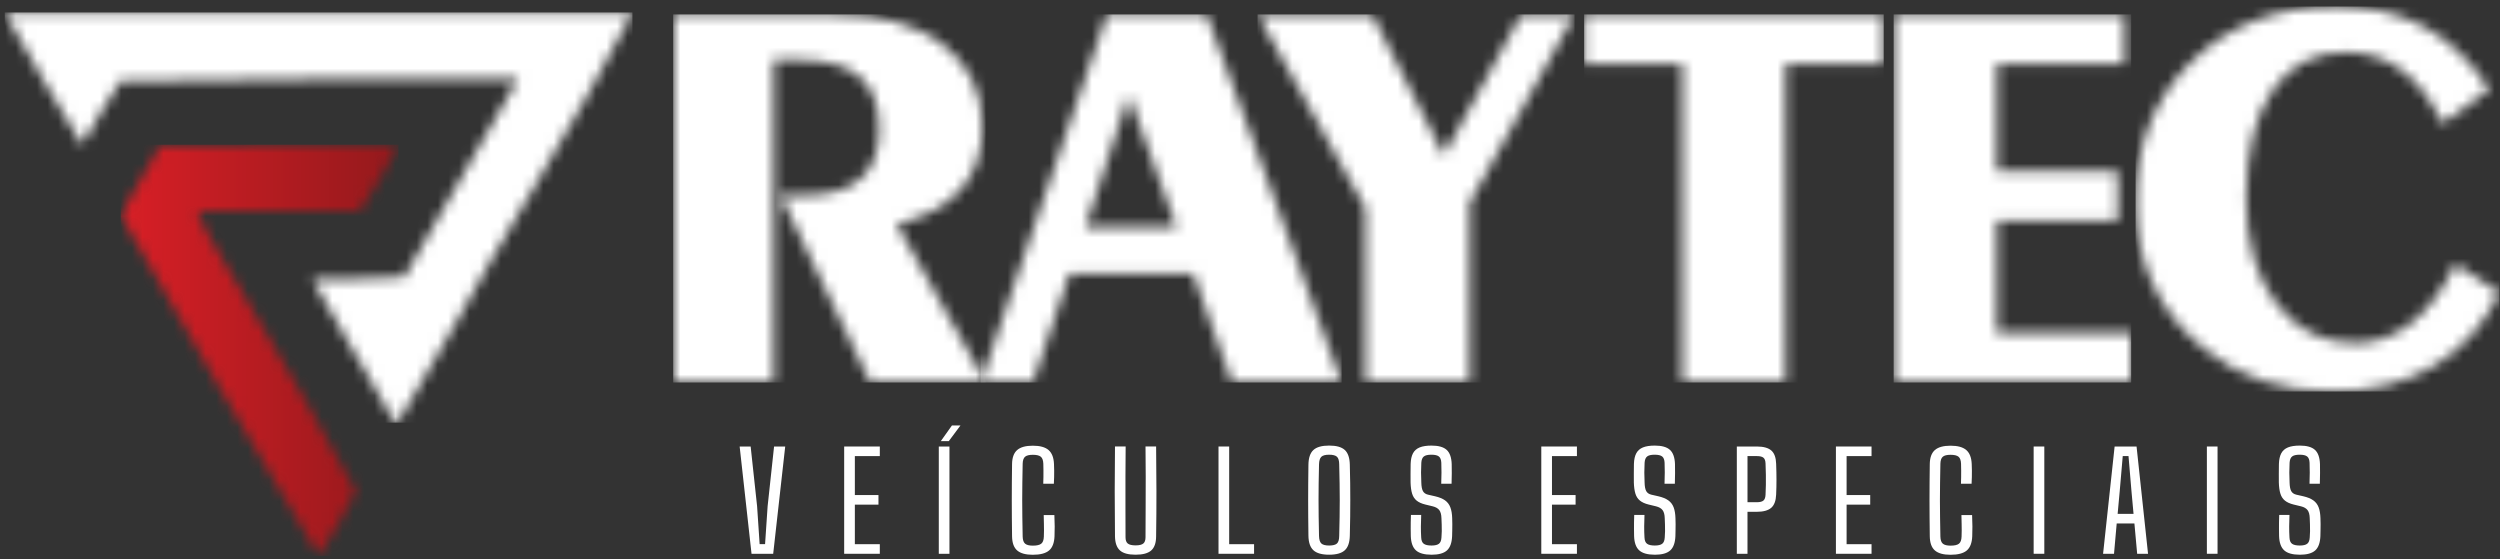 <svg width="237" height="53" viewBox="0 0 237 53" fill="none" xmlns="http://www.w3.org/2000/svg">
<rect x="0" y="0" width="237" height="53" fill="#333333" stroke="none"/>
<mask id="mask0_3643_314" style="mask-type:luminance" maskUnits="userSpaceOnUse" x="63" y="1" width="31" height="36">
<path d="M63.817 36.26V1.365H79.051C83.437 1.365 86.877 2.318 89.382 4.224C91.879 6.13 93.126 8.73 93.126 12.034C93.126 14.448 92.448 16.435 91.085 17.966C89.731 19.507 87.698 20.602 84.996 21.243L93.438 36.259H82.501L73.98 18.517H76.173C78.597 18.517 80.398 18 81.574 16.958C82.751 15.925 83.34 14.358 83.34 12.247C83.34 10.02 82.734 8.373 81.513 7.295C80.291 6.226 78.393 5.693 75.808 5.693H73.338V36.259H63.819L63.817 36.26Z" fill="white"/>
</mask>
<g mask="url(#mask0_3643_314)">
<path d="M93.438 1.366H63.817V36.261H93.438V1.366Z" fill="white"/>
</g>
<mask id="mask1_3643_314" style="mask-type:luminance" maskUnits="userSpaceOnUse" x="92" y="1" width="36" height="36">
<path d="M92.958 36.26L104.947 1.365H114.396L127.187 36.26H116.792L113.111 25.946H101.389L97.922 36.26H92.957H92.958ZM102.906 21.512H111.525L107.006 9.007L102.906 21.512Z" fill="white"/>
</mask>
<g mask="url(#mask1_3643_314)">
<path d="M127.188 1.367H92.958V36.261H127.188V1.367Z" fill="white"/>
</g>
<mask id="mask2_3643_314" style="mask-type:luminance" maskUnits="userSpaceOnUse" x="119" y="1" width="31" height="36">
<path d="M129.43 36.26V19.74L119.215 1.366H130.08L136.872 14.726L144.209 1.366H149.272L139.324 19.214V36.26H129.43Z" fill="white"/>
</mask>
<g mask="url(#mask2_3643_314)">
<path d="M149.272 1.366H119.215V36.261H149.272V1.366Z" fill="white"/>
</g>
<mask id="mask3_3643_314" style="mask-type:luminance" maskUnits="userSpaceOnUse" x="150" y="1" width="29" height="36">
<path d="M159.482 36.26V6.068H150.176V1.366H178.576V6.068H169.27V36.26H159.482Z" fill="white"/>
</mask>
<g mask="url(#mask3_3643_314)">
<path d="M178.576 1.366H150.176V36.261H178.576V1.366Z" fill="white"/>
</g>
<mask id="mask4_3643_314" style="mask-type:luminance" maskUnits="userSpaceOnUse" x="179" y="1" width="24" height="36">
<path d="M179.518 36.26V1.366H201.392V6.068H189.305V16.221H200.751V20.924H189.305V31.558H202.035V36.26H179.518Z" fill="white"/>
</mask>
<g mask="url(#mask4_3643_314)">
<path d="M202.035 1.366H179.518V36.261H202.035V1.366Z" fill="white"/>
</g>
<mask id="mask5_3643_314" style="mask-type:luminance" maskUnits="userSpaceOnUse" x="202" y="0" width="35" height="38">
<path d="M236.952 27.746C235.49 30.791 233.405 33.117 230.694 34.711C227.993 36.313 224.794 37.115 221.103 37.115C218.714 37.115 216.503 36.776 214.471 36.1C212.431 35.423 210.602 34.416 208.98 33.099C206.805 31.344 205.174 29.296 204.086 26.954C202.999 24.612 202.455 22.02 202.455 19.17C202.455 13.738 204.229 9.293 207.768 5.82C211.316 2.356 215.871 0.619 221.442 0.619C224.642 0.619 227.432 1.26 229.812 2.534C232.183 3.816 234.243 5.793 235.989 8.465L231.551 11.734C230.49 9.471 229.189 7.771 227.664 6.639C226.132 5.508 224.384 4.947 222.414 4.947C219.401 4.947 217.074 6.158 215.416 8.589C213.767 11.012 212.938 14.44 212.938 18.876C212.938 22.964 213.882 26.259 215.781 28.763C217.68 31.265 220.167 32.521 223.251 32.521C225.195 32.521 226.968 31.889 228.573 30.633C230.177 29.368 231.577 27.506 232.771 25.03L236.951 27.747L236.952 27.746Z" fill="white"/>
</mask>
<g mask="url(#mask5_3643_314)">
<path d="M236.951 0.618H202.455V37.116H236.951V0.618Z" fill="white"/>
</g>
<path d="M71.245 52.498L70.119 42.329H71.162L71.773 47.992L72.014 51.584H72.529L72.771 47.992L73.382 42.329H74.438L73.299 52.498H71.245Z" fill="white"/>
<path d="M80.028 52.498V42.329H83.406V43.238H81.04V46.931H83.279V47.84H81.04V51.589H83.406V52.498H80.028Z" fill="white"/>
<path d="M89.188 41.821L90.243 40.334H91.052L89.945 41.821H89.188ZM88.998 52.498V42.33H90.008V52.498H88.998Z" fill="white"/>
<path d="M97.915 52.593C97.241 52.593 96.746 52.458 96.431 52.186C96.115 51.914 95.952 51.466 95.943 50.838C95.934 50.215 95.928 49.622 95.924 49.061C95.919 48.499 95.917 47.95 95.917 47.412C95.917 46.874 95.919 46.325 95.924 45.766C95.928 45.206 95.934 44.615 95.943 43.993C95.951 43.379 96.114 42.934 96.431 42.661C96.746 42.388 97.241 42.252 97.915 42.252C98.589 42.252 99.085 42.389 99.404 42.664C99.722 42.939 99.894 43.382 99.919 43.993C99.928 44.213 99.934 44.422 99.936 44.624C99.938 44.825 99.936 45.026 99.931 45.225C99.927 45.425 99.919 45.636 99.906 45.861H98.9C98.908 45.632 98.915 45.416 98.917 45.212C98.919 45.008 98.919 44.805 98.919 44.602C98.919 44.4 98.915 44.185 98.907 43.961C98.895 43.638 98.814 43.416 98.665 43.295C98.517 43.174 98.267 43.115 97.915 43.115C97.564 43.115 97.328 43.174 97.182 43.295C97.035 43.416 96.957 43.638 96.949 43.961C96.937 44.626 96.926 45.236 96.918 45.793C96.909 46.35 96.906 46.89 96.906 47.413C96.906 47.937 96.91 48.477 96.918 49.034C96.926 49.591 96.937 50.205 96.949 50.875C96.958 51.197 97.037 51.42 97.184 51.543C97.332 51.666 97.576 51.727 97.915 51.727C98.288 51.727 98.553 51.666 98.708 51.543C98.862 51.42 98.945 51.197 98.957 50.875C98.965 50.68 98.97 50.487 98.97 50.299C98.97 50.111 98.968 49.899 98.963 49.664C98.959 49.429 98.953 49.151 98.944 48.829H99.955C99.972 49.236 99.983 49.594 99.985 49.905C99.987 50.216 99.981 50.528 99.968 50.837C99.943 51.465 99.771 51.913 99.451 52.185C99.131 52.456 98.618 52.592 97.914 52.592" fill="white"/>
<path d="M107.653 52.586C106.963 52.586 106.468 52.451 106.169 52.179C105.87 51.909 105.713 51.468 105.701 50.857C105.684 49.426 105.675 48.004 105.675 46.592C105.675 45.181 105.684 43.76 105.701 42.328H106.712C106.703 43.281 106.697 44.237 106.693 45.194C106.688 46.152 106.688 47.109 106.693 48.067C106.697 49.024 106.7 49.979 106.7 50.933C106.7 51.213 106.771 51.41 106.913 51.526C107.056 51.642 107.302 51.702 107.653 51.702C108.005 51.702 108.244 51.642 108.384 51.526C108.524 51.41 108.595 51.213 108.595 50.933C108.599 49.98 108.604 49.024 108.607 48.067C108.612 47.109 108.614 46.152 108.614 45.194C108.614 44.237 108.607 43.282 108.595 42.328H109.6C109.617 43.759 109.628 45.181 109.63 46.592C109.633 48.003 109.621 49.425 109.6 50.857C109.596 51.467 109.443 51.907 109.14 52.179C108.837 52.451 108.341 52.586 107.653 52.586Z" fill="white"/>
<path d="M115.515 52.498V42.329H116.526V51.589H118.886V52.498H115.515Z" fill="white"/>
<path d="M126.004 51.716C126.36 51.716 126.608 51.65 126.746 51.522C126.883 51.392 126.954 51.155 126.957 50.808C126.974 50.156 126.986 49.556 126.995 49.009C127.003 48.462 127.008 47.933 127.008 47.421C127.008 46.909 127.003 46.376 126.995 45.828C126.986 45.279 126.974 44.679 126.957 44.021C126.953 43.673 126.883 43.434 126.746 43.303C126.608 43.172 126.36 43.106 126.004 43.106C125.648 43.106 125.401 43.172 125.264 43.303C125.126 43.434 125.052 43.673 125.043 44.021C125.026 44.661 125.015 45.251 125.009 45.794C125.003 46.336 124.998 46.863 124.998 47.376C124.998 47.89 125.003 48.421 125.009 48.974C125.016 49.526 125.026 50.139 125.043 50.808C125.052 51.156 125.126 51.393 125.264 51.522C125.401 51.651 125.648 51.716 126.004 51.716ZM126.004 52.586C125.312 52.586 124.814 52.444 124.509 52.162C124.203 51.88 124.047 51.419 124.039 50.775C124.03 50.131 124.024 49.534 124.02 48.986C124.015 48.437 124.013 47.903 124.013 47.384C124.013 46.865 124.015 46.335 124.02 45.795C124.024 45.255 124.03 44.676 124.039 44.058C124.047 43.409 124.205 42.944 124.509 42.662C124.815 42.38 125.313 42.24 126.004 42.24C126.694 42.24 127.187 42.38 127.49 42.662C127.794 42.944 127.95 43.41 127.963 44.058C127.979 44.676 127.993 45.255 127.998 45.795C128.005 46.335 128.007 46.864 128.007 47.384C128.007 47.904 128.005 48.437 127.998 48.986C127.992 49.534 127.979 50.132 127.963 50.775C127.95 51.42 127.794 51.882 127.49 52.162C127.187 52.444 126.691 52.586 126.004 52.586Z" fill="white"/>
<path d="M135.71 52.587C135.027 52.587 134.536 52.449 134.232 52.175C133.929 51.902 133.766 51.453 133.744 50.826C133.74 50.584 133.738 50.358 133.735 50.148C133.733 49.938 133.733 49.727 133.738 49.513C133.742 49.299 133.749 49.068 133.757 48.818H134.729C134.713 49.195 134.704 49.556 134.701 49.901C134.699 50.247 134.708 50.598 134.729 50.954C134.742 51.238 134.822 51.435 134.969 51.546C135.116 51.658 135.361 51.716 135.709 51.716C136.036 51.716 136.271 51.659 136.413 51.546C136.555 51.435 136.634 51.238 136.65 50.954C136.667 50.771 136.678 50.572 136.68 50.359C136.682 50.145 136.68 49.932 136.673 49.721C136.666 49.51 136.658 49.311 136.649 49.124C136.64 48.785 136.573 48.531 136.446 48.361C136.318 48.191 136.111 48.071 135.822 47.999L135.116 47.828C134.768 47.742 134.494 47.617 134.295 47.455C134.096 47.292 133.954 47.074 133.869 46.798C133.784 46.523 133.735 46.173 133.722 45.749C133.717 45.474 133.717 45.186 133.72 44.887C133.722 44.588 133.724 44.287 133.729 43.982C133.741 43.563 133.816 43.226 133.951 42.972C134.087 42.718 134.3 42.531 134.585 42.415C134.872 42.299 135.244 42.242 135.707 42.242C136.368 42.242 136.847 42.377 137.144 42.649C137.441 42.919 137.6 43.369 137.621 43.997C137.63 44.26 137.631 44.547 137.628 44.864C137.623 45.179 137.618 45.512 137.609 45.859H136.629C136.642 45.47 136.65 45.115 136.653 44.797C136.655 44.48 136.648 44.17 136.636 43.869C136.624 43.585 136.546 43.386 136.406 43.274C136.266 43.162 136.029 43.106 135.694 43.106C135.36 43.106 135.122 43.161 134.98 43.274C134.838 43.386 134.757 43.585 134.741 43.869C134.724 44.191 134.715 44.502 134.715 44.803C134.715 45.104 134.724 45.419 134.741 45.75C134.75 46.115 134.8 46.381 134.893 46.553C134.986 46.726 135.147 46.84 135.377 46.895L136.045 47.047C136.443 47.14 136.759 47.269 136.991 47.435C137.221 47.6 137.389 47.821 137.493 48.096C137.598 48.371 137.655 48.714 137.667 49.125C137.676 49.303 137.679 49.489 137.679 49.686C137.679 49.883 137.677 50.08 137.673 50.276C137.668 50.47 137.664 50.655 137.66 50.828C137.634 51.456 137.473 51.904 137.174 52.177C136.875 52.45 136.385 52.589 135.707 52.589" fill="white"/>
<path d="M146.115 52.498V42.329H149.493V43.238H147.127V46.931H149.366V47.84H147.127V51.589H149.493V52.498H146.115Z" fill="white"/>
<path d="M156.878 52.587C156.195 52.587 155.703 52.449 155.4 52.175C155.097 51.902 154.933 51.453 154.912 50.826C154.907 50.584 154.905 50.358 154.903 50.148C154.901 49.938 154.901 49.727 154.905 49.513C154.91 49.299 154.916 49.068 154.924 48.818H155.897C155.88 49.195 155.871 49.556 155.869 49.901C155.867 50.247 155.876 50.598 155.897 50.954C155.909 51.238 155.99 51.435 156.137 51.546C156.283 51.658 156.528 51.716 156.876 51.716C157.203 51.716 157.438 51.659 157.581 51.546C157.723 51.435 157.801 51.238 157.818 50.954C157.835 50.771 157.846 50.572 157.847 50.359C157.849 50.145 157.847 49.932 157.84 49.721C157.834 49.51 157.826 49.311 157.817 49.124C157.808 48.785 157.741 48.531 157.613 48.361C157.485 48.191 157.278 48.071 156.99 47.999L156.283 47.828C155.935 47.742 155.662 47.617 155.463 47.455C155.263 47.292 155.121 47.074 155.036 46.798C154.951 46.523 154.903 46.173 154.889 45.749C154.885 45.474 154.885 45.186 154.887 44.887C154.889 44.588 154.892 44.287 154.896 43.982C154.908 43.563 154.983 43.226 155.119 42.972C155.254 42.718 155.467 42.531 155.753 42.415C156.039 42.299 156.412 42.242 156.874 42.242C157.536 42.242 158.015 42.377 158.312 42.649C158.608 42.919 158.767 43.369 158.789 43.997C158.796 44.26 158.799 44.547 158.795 44.864C158.791 45.179 158.785 45.512 158.776 45.859H157.797C157.809 45.47 157.818 45.115 157.82 44.797C157.822 44.48 157.816 44.17 157.803 43.869C157.791 43.585 157.714 43.386 157.574 43.274C157.434 43.162 157.197 43.106 156.862 43.106C156.527 43.106 156.29 43.161 156.148 43.274C156.006 43.386 155.925 43.585 155.908 43.869C155.891 44.191 155.882 44.502 155.882 44.803C155.882 45.104 155.891 45.419 155.908 45.75C155.916 46.115 155.967 46.381 156.06 46.553C156.153 46.725 156.315 46.84 156.544 46.895L157.212 47.047C157.611 47.14 157.927 47.269 158.158 47.435C158.389 47.6 158.557 47.821 158.661 48.096C158.765 48.371 158.822 48.714 158.834 49.125C158.843 49.303 158.847 49.489 158.847 49.686C158.847 49.883 158.844 50.08 158.84 50.276C158.836 50.47 158.831 50.655 158.828 50.828C158.802 51.456 158.641 51.904 158.342 52.177C158.043 52.45 157.553 52.589 156.874 52.589" fill="white"/>
<path d="M165.662 47.611H166.527C166.836 47.611 167.053 47.558 167.174 47.452C167.295 47.346 167.361 47.165 167.373 46.911C167.39 46.585 167.401 46.27 167.405 45.966C167.409 45.663 167.409 45.348 167.405 45.019C167.4 44.69 167.39 44.33 167.373 43.936C167.364 43.678 167.3 43.496 167.176 43.392C167.053 43.288 166.842 43.237 166.541 43.237H165.663V47.609L165.662 47.611ZM164.651 52.497V42.329H166.541C167.176 42.329 167.639 42.457 167.925 42.711C168.212 42.964 168.362 43.386 168.379 43.975C168.4 44.539 168.41 45.045 168.41 45.494C168.41 45.944 168.4 46.405 168.379 46.88C168.357 47.465 168.203 47.885 167.914 48.139C167.625 48.392 167.164 48.52 166.527 48.52H165.662V52.498H164.651V52.497Z" fill="white"/>
<path d="M174.045 52.498V42.329H177.422V43.238H175.057V46.931H177.296V47.84H175.057V51.589H177.422V52.498H174.045Z" fill="white"/>
<path d="M184.915 52.593C184.241 52.593 183.747 52.458 183.431 52.186C183.115 51.914 182.952 51.466 182.943 50.838C182.934 50.215 182.928 49.622 182.924 49.061C182.919 48.499 182.917 47.95 182.917 47.412C182.917 46.874 182.919 46.325 182.924 45.766C182.928 45.206 182.934 44.615 182.943 43.993C182.951 43.379 183.114 42.934 183.431 42.661C183.747 42.388 184.241 42.252 184.915 42.252C185.589 42.252 186.085 42.389 186.404 42.664C186.722 42.939 186.894 43.382 186.919 43.993C186.928 44.213 186.934 44.422 186.936 44.624C186.938 44.825 186.936 45.026 186.931 45.225C186.927 45.425 186.919 45.636 186.906 45.861H185.9C185.908 45.632 185.915 45.416 185.917 45.212C185.919 45.008 185.919 44.805 185.919 44.602C185.919 44.4 185.915 44.185 185.907 43.961C185.895 43.638 185.814 43.416 185.665 43.295C185.517 43.174 185.267 43.115 184.915 43.115C184.564 43.115 184.328 43.174 184.182 43.295C184.035 43.416 183.957 43.638 183.949 43.961C183.937 44.626 183.926 45.236 183.918 45.793C183.909 46.35 183.905 46.89 183.905 47.413C183.905 47.937 183.91 48.477 183.918 49.034C183.926 49.591 183.937 50.205 183.949 50.875C183.958 51.197 184.036 51.42 184.184 51.543C184.332 51.666 184.576 51.727 184.915 51.727C185.288 51.727 185.553 51.666 185.708 51.543C185.862 51.42 185.945 51.197 185.957 50.875C185.965 50.68 185.97 50.487 185.97 50.299C185.97 50.111 185.967 49.899 185.963 49.664C185.959 49.429 185.953 49.151 185.944 48.829H186.955C186.972 49.236 186.983 49.594 186.985 49.905C186.987 50.216 186.981 50.528 186.968 50.837C186.943 51.465 186.771 51.913 186.451 52.185C186.131 52.456 185.618 52.592 184.914 52.592" fill="white"/>
<path d="M193.801 42.329H192.79V52.497H193.801V42.329Z" fill="white"/>
<path d="M200.752 48.717H202.26L202.063 46.562L201.783 43.238H201.236L200.949 46.568L200.752 48.717ZM199.372 52.498L200.466 42.33H202.546L203.634 52.498H202.603L202.342 49.626H200.663L200.409 52.498H199.372Z" fill="white"/>
<path d="M210.223 42.329H209.212V52.497H210.223V42.329Z" fill="white"/>
<path d="M218.023 52.587C217.34 52.587 216.848 52.449 216.545 52.175C216.242 51.902 216.078 51.453 216.057 50.826C216.052 50.584 216.05 50.358 216.048 50.148C216.046 49.938 216.046 49.727 216.05 49.513C216.055 49.299 216.061 49.068 216.069 48.818H217.042C217.025 49.195 217.016 49.556 217.014 49.901C217.012 50.247 217.021 50.598 217.042 50.954C217.054 51.238 217.135 51.435 217.282 51.546C217.428 51.658 217.673 51.716 218.022 51.716C218.348 51.716 218.583 51.659 218.726 51.546C218.868 51.435 218.946 51.238 218.963 50.954C218.98 50.771 218.991 50.572 218.992 50.359C218.994 50.145 218.992 49.932 218.985 49.721C218.979 49.51 218.971 49.311 218.962 49.124C218.953 48.785 218.886 48.531 218.758 48.361C218.63 48.191 218.423 48.071 218.135 47.999L217.428 47.828C217.08 47.742 216.807 47.617 216.608 47.455C216.408 47.292 216.266 47.074 216.181 46.798C216.096 46.523 216.048 46.173 216.034 45.749C216.03 45.474 216.03 45.186 216.032 44.887C216.034 44.588 216.037 44.287 216.041 43.982C216.054 43.563 216.129 43.226 216.264 42.972C216.399 42.718 216.612 42.531 216.898 42.415C217.184 42.299 217.557 42.242 218.019 42.242C218.681 42.242 219.16 42.377 219.457 42.649C219.753 42.919 219.912 43.369 219.934 43.997C219.942 44.26 219.944 44.547 219.94 44.864C219.936 45.179 219.93 45.512 219.921 45.859H218.942C218.954 45.47 218.963 45.115 218.965 44.797C218.967 44.48 218.961 44.17 218.948 43.869C218.936 43.585 218.859 43.386 218.719 43.274C218.579 43.162 218.342 43.106 218.007 43.106C217.672 43.106 217.435 43.161 217.293 43.274C217.151 43.386 217.07 43.585 217.053 43.869C217.036 44.191 217.027 44.502 217.027 44.803C217.027 45.104 217.036 45.419 217.053 45.75C217.062 46.115 217.113 46.381 217.205 46.553C217.298 46.725 217.46 46.84 217.689 46.895L218.357 47.047C218.756 47.14 219.072 47.269 219.303 47.435C219.534 47.6 219.702 47.821 219.806 48.096C219.91 48.371 219.967 48.714 219.979 49.125C219.988 49.303 219.992 49.489 219.992 49.686C219.992 49.883 219.99 50.08 219.985 50.276C219.981 50.47 219.976 50.655 219.973 50.828C219.947 51.456 219.786 51.904 219.487 52.177C219.188 52.45 218.698 52.589 218.019 52.589" fill="white"/>
<mask id="mask6_3643_314" style="mask-type:luminance" maskUnits="userSpaceOnUse" x="11" y="13" width="27" height="40">
<path d="M15.19 13.769C22.718 13.717 30.248 13.733 37.773 13.76C36.784 15.935 35.38 17.94 34.136 19.983C28.987 20.084 23.837 19.952 18.688 20.034C19.86 22.917 21.817 25.45 23.259 28.218C26.877 34.264 30.393 40.381 33.756 46.57C32.656 48.648 31.576 50.767 30.213 52.693C23.809 42.018 17.602 31.212 11.448 20.385C12.7 18.193 13.655 16.473 15.19 13.769Z" fill="white"/>
</mask>
<g mask="url(#mask6_3643_314)">
<path d="M37.773 13.717H11.448V52.693H37.773V13.717Z" fill="url(#paint0_linear_3643_314)"/>
</g>
<mask id="mask7_3643_314" style="mask-type:luminance" maskUnits="userSpaceOnUse" x="0" y="1" width="60" height="40">
<path d="M0.452 1.219C20.285 1.178 40.123 1.183 59.957 1.217C54.498 11.743 48.021 21.723 42.342 32.142C40.871 34.825 39.259 37.432 37.709 40.068C37.634 40.058 37.483 40.039 37.41 40.03C34.764 35.547 32.251 30.987 29.606 26.506C32.536 26.409 35.443 26.495 38.329 26.25C42.052 20.072 45.407 13.682 49.096 7.49C36.524 7.344 23.964 7.563 11.4 7.693C10.084 9.633 8.994 11.719 7.782 13.725C7.413 13.391 1.317 2.71 0.453 1.217" fill="white"/>
</mask>
<g mask="url(#mask7_3643_314)">
<path d="M59.957 1.179H0.452V40.069H59.957V1.179Z" fill="white"/>
</g>
<defs>
<linearGradient id="paint0_linear_3643_314" x1="11.448" y1="33.205" x2="37.773" y2="33.205" gradientUnits="userSpaceOnUse">
<stop stop-color="#D91F26"/>
<stop offset="1" stop-color="#93191C"/>
</linearGradient>
</defs>
</svg>
